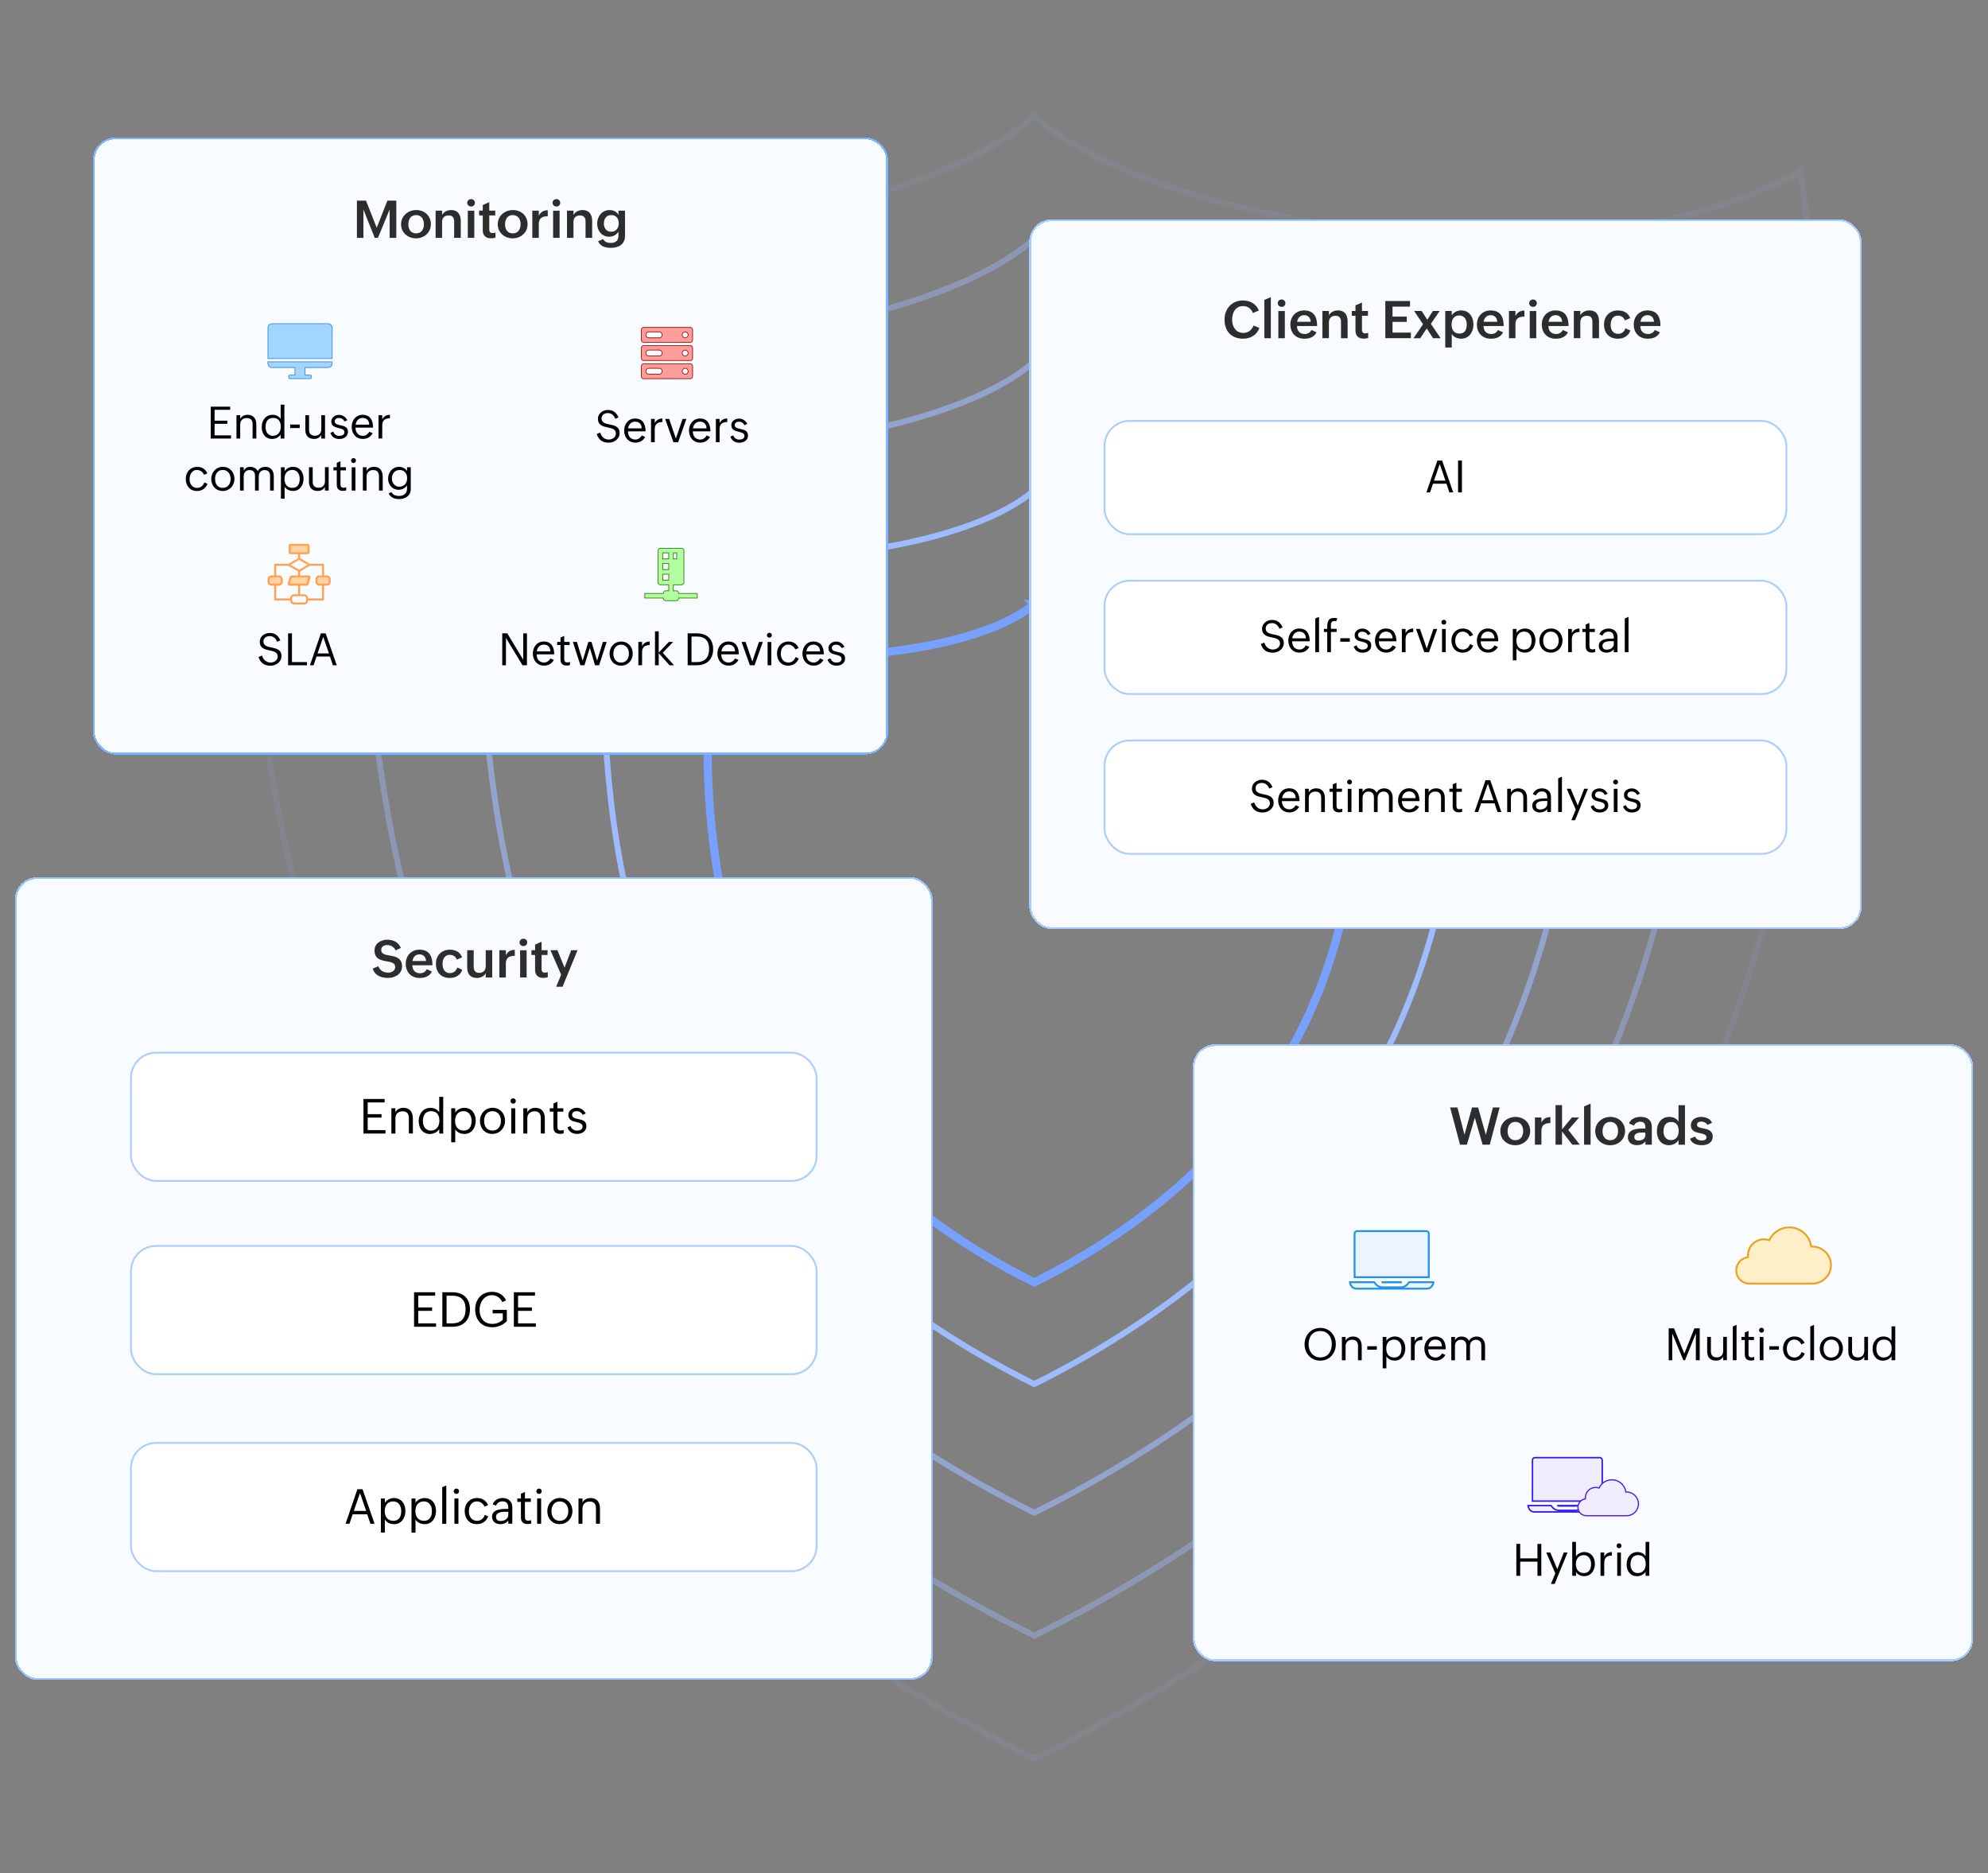 <svg xmlns="http://www.w3.org/2000/svg" xmlns:xlink="http://www.w3.org/1999/xlink" id="Livello_1" viewBox="0 0 535 504"><rect x="0" y="0" width="535" height="504" fill="#808080" stroke="none"/><defs><style>      .st0 {        stroke: #7fb4ff;      }      .st0, .st1, .st2, .st3, .st4, .st5, .st6, .st7, .st8, .st9 {        fill: none;      }      .st0, .st7, .st9 {        stroke-width: .5px;      }      .st10 {        stroke: #4a1ded;        stroke-width: .32px;      }      .st10, .st11 {        fill: #efedff;      }      .st11 {        stroke: #321ded;        stroke-width: .4px;      }      .st1 {        stroke-opacity: .6;      }      .st1, .st4, .st6, .st8 {        stroke: #9ebbff;        stroke-width: 1.58px;      }      .st12 {        fill: #2d2d2d;      }      .st13 {        fill: #fff;      }      .st14 {        fill: #ff9d9d;        stroke: #a11205;      }      .st14, .st15, .st16 {        stroke-width: .2px;      }      .st15 {        fill: #a0d6ff;        stroke: #398ae8;      }      .st17 {        fill: #f8fbff;      }      .st18 {        clip-path: url(#clippath-1);      }      .st19 {        fill: #ffa151;      }      .st19, .st20 {        fill-rule: evenodd;      }      .st3 {        stroke: #adcefd;      }      .st3, .st21, .st22 {        stroke-width: .5px;      }      .st4 {        stroke-opacity: .4;      }      .st5 {        stroke: #77a0ff;        stroke-width: 2.2px;      }      .st7 {        stroke: #99c5fe;      }      .st20 {        fill: #ffd4a0;      }      .st8 {        stroke-opacity: .1;      }      .st21 {        fill: #edf3ff;        stroke: #1d93ed;      }      .st16 {        fill: #b1ffa0;        stroke: #367d0a;      }      .st23 {        clip-path: url(#clippath);      }      .st9 {        stroke: #a8ccff;      }      .st22 {        fill: #ffefc9;        stroke: #eda11d;      }    </style><clipPath id="clippath"><rect class="st2" x="172" y="146" width="17.17" height="17.17"></rect></clipPath><clipPath id="clippath-1"><rect class="st2" x="72" y="146" width="17" height="17"></rect></clipPath></defs><path class="st6" d="M278.33,131.85c.39.36.97.88,1.79,1.5,1.66,1.26,4.27,2.98,8.14,4.85,7.74,3.74,20.51,8.08,40.68,10.59h0c20.21,2.51,35.96.23,46.67-2.69,5.36-1.46,9.45-3.08,12.21-4.34,1.38-.63,2.43-1.17,3.14-1.55.02-.01.05-.03.07-.04.09.53.2,1.25.33,2.14.31,2.12.72,5.21,1.13,9.12.82,7.82,1.63,18.89,1.6,31.9-.06,26.04-3.48,59.8-16.89,90.82-23.85,55.14-71.9,84.88-98.87,98.26-26.96-13.38-75.01-43.12-98.87-98.26-13.42-31.02-16.84-64.78-16.9-90.82-.03-13.01.78-24.09,1.6-31.9.41-3.91.82-7,1.13-9.12.13-.89.24-1.61.33-2.14.02.01.05.03.07.04.71.38,1.75.92,3.14,1.55,2.76,1.26,6.86,2.88,12.21,4.34,10.71,2.92,26.46,5.21,46.67,2.69,20.17-2.51,32.93-6.85,40.68-10.59,3.87-1.87,6.49-3.59,8.14-4.85.82-.62,1.41-1.14,1.79-1.5Z"></path><path class="st5" d="M278.33,162.53c.28.25.63.54,1.07.87,1.29.99,3.32,2.32,6.31,3.76,5.97,2.88,15.78,6.21,31.23,8.14,15.51,1.93,27.6.18,35.84-2.07,4.12-1.12,7.27-2.37,9.4-3.34.75-.34,1.37-.65,1.86-.9.04.28.09.59.14.93.23,1.61.55,3.97.86,6.94.62,5.96,1.24,14.4,1.22,24.32-.04,19.86-2.65,45.57-12.86,69.18-18.08,41.8-54.47,64.44-75.06,74.7-20.6-10.25-56.98-32.89-75.06-74.7-10.21-23.61-12.82-49.32-12.87-69.18-.02-9.92.6-18.36,1.22-24.32.31-2.98.63-5.33.86-6.94.05-.35.1-.66.14-.93.49.26,1.12.56,1.86.9,2.13.97,5.29,2.22,9.4,3.34,8.24,2.25,20.33,4,35.84,2.07,15.45-1.93,25.26-5.25,31.23-8.14,2.99-1.44,5.01-2.77,6.31-3.76.44-.33.79-.63,1.07-.87Z"></path><path class="st1" d="M278.47,97.34c.49.46,1.24,1.12,2.3,1.93,2.11,1.61,5.46,3.82,10.42,6.21,9.91,4.8,26.27,10.37,52.15,13.6h0c25.91,3.23,46.1.29,59.83-3.46,6.86-1.88,12.11-3.96,15.64-5.57,1.77-.81,3.11-1.5,4.01-1.99.13-.07.26-.14.37-.21.11.7.28,1.73.47,3.06.4,2.72.92,6.7,1.45,11.73,1.05,10.06,2.1,24.3,2.06,41.04-.07,33.5-4.47,76.94-21.71,116.86-30.68,71.03-92.52,109.31-127.13,126.49-34.61-17.18-96.44-55.47-127.13-126.49-17.24-39.92-21.64-83.36-21.71-116.86-.04-16.74,1.01-30.99,2.06-41.04.52-5.03,1.05-9.01,1.45-11.73.19-1.33.36-2.36.47-3.06.11.06.24.13.37.21.9.49,2.24,1.18,4.01,1.99,3.54,1.61,8.78,3.69,15.64,5.57,13.73,3.75,33.92,6.69,59.83,3.46h0c25.88-3.23,42.24-8.8,52.15-13.6,4.96-2.4,8.3-4.6,10.42-6.21,1.06-.81,1.81-1.47,2.3-1.93.05-.05.1-.09.14-.14.04.04.09.09.14.14Z"></path><path class="st4" d="M278.61,64.41c.59.56,1.49,1.35,2.77,2.33,2.55,1.95,6.59,4.61,12.58,7.51,11.98,5.8,31.77,12.56,63.08,16.47,31.35,3.91,55.76.36,72.36-4.19,8.3-2.27,14.64-4.79,18.91-6.74,2.14-.98,3.76-1.81,4.85-2.41.24-.13.46-.26.65-.36,0,.06.02.12.03.18.14.86.34,2.12.58,3.77.48,3.3,1.12,8.13,1.76,14.22,1.27,12.19,2.54,29.46,2.49,49.77-.09,40.61-5.41,93.3-26.29,141.71-37.18,86.2-112.15,132.63-154.05,153.45-41.9-20.82-116.85-67.25-154.04-153.45-20.89-48.41-26.2-101.1-26.29-141.71-.04-20.3,1.22-37.57,2.49-49.77.64-6.1,1.28-10.92,1.76-14.22.24-1.65.44-2.92.58-3.77.01-.06.02-.12.03-.18.19.11.41.23.65.36,1.09.59,2.71,1.43,4.84,2.41,4.27,1.95,10.61,4.47,18.91,6.74,16.34,4.47,40.25,7.99,70.9,4.36l1.46-.18c31.31-3.91,51.1-10.67,63.08-16.47,5.99-2.9,10.03-5.57,12.58-7.51,1.28-.97,2.18-1.77,2.77-2.33.1-.1.2-.19.28-.27.08.08.18.18.28.27Z"></path><path class="st8" d="M278.76,31.48c.69.65,1.75,1.58,3.24,2.73,2.99,2.28,7.72,5.41,14.75,8.81,14.05,6.81,37.27,14.75,74.01,19.34,36.78,4.59,65.42.42,84.89-4.92,9.73-2.67,17.17-5.62,22.18-7.92,2.51-1.15,4.4-2.13,5.68-2.82.36-.2.67-.37.94-.52.02.12.04.26.07.4.16,1.01.4,2.5.68,4.44.56,3.88,1.32,9.55,2.06,16.72,1.5,14.33,2.98,34.63,2.93,58.49-.1,47.73-6.35,109.66-30.88,166.57-43.68,101.37-131.78,155.95-180.96,180.4-49.18-24.45-137.26-79.03-180.96-180.4-24.53-56.91-30.77-118.84-30.88-166.57-.05-23.86,1.43-44.16,2.93-58.49.75-7.17,1.5-12.84,2.06-16.72.28-1.94.52-3.43.68-4.44.02-.14.05-.28.07-.4.26.15.57.33.94.52,1.28.7,3.17,1.68,5.68,2.82,5.01,2.29,12.45,5.25,22.18,7.92,19.47,5.33,48.11,9.51,84.89,4.92h0c36.74-4.59,59.95-12.53,74.01-19.34,7.02-3.41,11.76-6.53,14.75-8.81,1.49-1.14,2.55-2.07,3.24-2.73.16-.15.3-.29.42-.41.12.12.26.26.42.41Z"></path><g><rect class="st17" x="25" y="37" width="214" height="166" rx="6" ry="6" shape-rendering="crispEdges"></rect><rect class="st0" x="25.25" y="37.25" width="213.5" height="165.5" rx="5.75" ry="5.75" shape-rendering="crispEdges"></rect><path class="st12" d="M96.05,64v-10.01h2.45l2.88,7.29,2.87-7.29h2.4v10.01h-1.79v-7.63l-3.15,7.63h-.86l-3.05-7.63v7.63h-1.75ZM107.93,60.36c0-2.3,1.89-3.84,4.1-3.84s3.93,1.56,3.93,3.8-1.8,3.81-4.01,3.81-4.02-1.55-4.02-3.78ZM112,62.79c1.46,0,2.08-1.18,2.08-2.45,0-1.35-.68-2.47-2.12-2.47s-2.07,1.18-2.07,2.52.69,2.41,2.11,2.41ZM117.23,64v-7.32h1.75v1.16c.47-.9,1.46-1.32,2.47-1.32,1.76,0,2.55,1.24,2.55,2.9v4.58h-1.78v-4.41c0-1.03-.46-1.63-1.5-1.63-1.1,0-1.75.68-1.75,1.74v4.3h-1.75ZM125.74,54.57c0-.58.47-.99,1.04-.99s1.02.42,1.02,1-.44.99-1.01.99-1.05-.42-1.05-1ZM125.89,64v-7.31h1.75v7.31h-1.75ZM133.34,62.57v1.37c-.38.11-.76.18-1.2.18-1.39,0-2.22-.72-2.22-2.18v-3.98h-.98v-1.29h.98v-1.51l1.75-.76v2.27h1.61v1.29h-1.61v3.82c0,.57.25.93.89.93.25,0,.52-.05.79-.14ZM133.95,60.36c0-2.3,1.89-3.84,4.1-3.84s3.93,1.56,3.93,3.8-1.8,3.81-4.01,3.81-4.02-1.55-4.02-3.78ZM138.02,62.79c1.46,0,2.08-1.18,2.08-2.45,0-1.35-.68-2.47-2.12-2.47s-2.07,1.18-2.07,2.52.69,2.41,2.11,2.41ZM143.25,64v-7.32h1.75v1.37c.49-1.01,1.29-1.48,2.41-1.48v1.62c-1.42,0-2.41.46-2.41,2.03v3.78h-1.75ZM148.7,54.57c0-.58.47-.99,1.04-.99s1.02.42,1.02,1-.44.99-1.01.99-1.05-.42-1.05-1ZM148.85,64v-7.31h1.75v7.31h-1.75ZM152.59,64v-7.32h1.75v1.16c.47-.9,1.46-1.32,2.47-1.32,1.76,0,2.55,1.24,2.55,2.9v4.58h-1.78v-4.41c0-1.03-.46-1.63-1.5-1.63-1.1,0-1.75.68-1.75,1.74v4.3h-1.75ZM160.95,64.92l1.38-.6c.36.81,1.21,1.05,2.02,1.05,1.3,0,2.09-.62,2.09-1.95v-1.09c-.5.85-1.48,1.37-2.46,1.37-2.07,0-3.27-1.63-3.27-3.53s1.29-3.65,3.32-3.65c.99,0,1.9.4,2.41,1.28v-1.12h1.76v6.78c0,2.3-1.72,3.23-3.84,3.23-1.36,0-2.82-.38-3.4-1.76ZM164.45,62.36c1.37,0,2.06-1.01,2.06-2.28s-.68-2.21-2-2.21c-1.4,0-2,1.07-2,2.34,0,1.14.72,2.15,1.93,2.15Z"></path><path d="M56.71,118v-8.58h5.24v.85h-4.2v2.92h3.43v.85h-3.43v3.11h4.42v.85h-5.46ZM63.64,118v-6.28h1v1c.39-.77,1.18-1.11,2.04-1.11,1.56,0,2.3,1.11,2.3,2.6v3.79h-1v-3.86c0-1.06-.51-1.66-1.54-1.66-1.09,0-1.8.66-1.8,1.72v3.8h-1ZM75.53,118v-1.08c-.46.73-1.42,1.19-2.27,1.19-1.9,0-2.83-1.45-2.83-3.22s1.07-3.28,2.91-3.28c.88,0,1.72.36,2.19,1.12v-3.85h1v9.12h-1ZM73.4,117.27c1.48,0,2.16-1.1,2.16-2.47s-.64-2.36-2.06-2.36c-1.52,0-2.04,1.16-2.04,2.49,0,1.19.62,2.34,1.95,2.34ZM78.09,115.17v-.94h2.57v.94h-2.57ZM86.46,118v-1c-.38.77-1.11,1.1-1.93,1.1-1.52,0-2.36-.9-2.36-2.41v-3.97h1v3.93c0,1.07.57,1.59,1.63,1.59s1.67-.69,1.67-1.72v-3.8h1v6.28h-1ZM88.92,116.47l.77-.33c.23.72.84,1.14,1.59,1.14.69,0,1.41-.23,1.41-.98s-.73-.93-1.53-1.12c-.96-.23-2-.48-2-1.78,0-1.11,1.05-1.77,2.09-1.77.96,0,1.76.55,2.22,1.43l-.77.34c-.28-.6-.86-.94-1.49-.94-.56,0-1.13.26-1.13.91,0,.73.72.88,1.52,1.05.97.21,2.04.43,2.04,1.75s-1.12,1.95-2.31,1.95-2.04-.56-2.41-1.63ZM99.37,116.17l.93.39c-.57,1.01-1.47,1.54-2.62,1.54-1.91,0-3.04-1.46-3.04-3.23s1.12-3.26,2.94-3.26c2.11,0,2.82,1.57,2.82,3.45h-4.73c-.01,1.25.69,2.21,2.01,2.21.73,0,1.37-.47,1.69-1.1ZM95.71,114.26h3.66c-.04-1.11-.66-1.81-1.79-1.81-1.05,0-1.75.8-1.87,1.81ZM101.87,118v-6.28h1v1.12c.45-.84,1.12-1.21,2.06-1.24v.94c-1.38.05-2.06.57-2.06,2v3.44h-1ZM54.98,129.8l.87.38c-.49,1.25-1.52,1.93-2.85,1.93-1.92,0-3.01-1.44-3.01-3.27s1.24-3.22,3.07-3.22c1.27,0,2.2.59,2.75,1.74l-.91.4c-.28-.77-1.05-1.31-1.92-1.31-1.32,0-1.96,1.24-1.96,2.48s.67,2.35,2.05,2.35c.93,0,1.64-.61,1.91-1.48ZM59.93,132.1c-1.88,0-3.08-1.43-3.08-3.23s1.29-3.26,3.14-3.26,3.1,1.44,3.1,3.24-1.3,3.26-3.16,3.26ZM59.95,131.27c1.44,0,2.11-1.15,2.11-2.41s-.71-2.41-2.12-2.41-2.06,1.13-2.06,2.42c0,1.35.69,2.41,2.07,2.41ZM64.59,132v-6.28h1v.96c.33-.73.97-1.07,1.75-1.07.81,0,1.71.39,2.02,1.18.4-.78,1.16-1.18,2.06-1.18,1.46,0,2.26,1.07,2.26,2.5v3.89h-1v-3.96c0-1.01-.49-1.56-1.51-1.56-.97,0-1.54.77-1.54,1.68v3.84h-1v-3.96c0-1.01-.49-1.56-1.51-1.56-.97,0-1.54.77-1.54,1.68v3.84h-1ZM75.6,134.19v-8.46h1v1.05c.44-.73,1.41-1.17,2.24-1.17,1.9,0,2.85,1.48,2.85,3.2s-.99,3.29-2.82,3.29c-.91,0-1.82-.38-2.28-1.14v3.22h-1ZM78.68,131.27c1.5,0,1.98-1.14,1.98-2.46,0-1.22-.64-2.37-1.99-2.37-1.47,0-2.11,1.12-2.11,2.43,0,1.37.7,2.4,2.12,2.4ZM87.44,132v-1c-.38.77-1.11,1.1-1.93,1.1-1.52,0-2.36-.9-2.36-2.41v-3.97h1v3.92c0,1.07.57,1.59,1.63,1.59s1.67-.69,1.67-1.72v-3.8h1v6.28h-1ZM93.17,131.11v.84c-.28.09-.56.13-.86.13-1.09,0-1.68-.53-1.68-1.65v-3.87h-.9v-.84h.9v-1.18l1-.43v1.61h1.46v.84h-1.46v3.77c0,.53.19.91.82.91.22,0,.47-.05.73-.14ZM94.47,123.92c0-.37.29-.66.66-.66s.66.29.66.66-.29.66-.66.66-.66-.29-.66-.66ZM94.65,132v-6.26h1v6.26h-1ZM97.65,132v-6.28h1v1c.39-.77,1.18-1.11,2.04-1.11,1.56,0,2.3,1.11,2.3,2.6v3.79h-1v-3.86c0-1.06-.51-1.66-1.54-1.66-1.09,0-1.8.66-1.8,1.72v3.8h-1ZM104.57,132.77l.79-.35c.36.77,1.25,1.03,2.03,1.03,1.23,0,2.15-.65,2.15-1.94v-.92c-.47.74-1.36,1.2-2.24,1.2-1.75,0-2.86-1.38-2.86-3.03s1.2-3.15,2.92-3.15c.87,0,1.71.38,2.18,1.12v-1.01h1v5.85c0,1.83-1.44,2.72-3.17,2.72-1.15,0-2.24-.39-2.79-1.52ZM107.46,130.96c1.35,0,2.11-1.02,2.11-2.3s-.74-2.2-2.02-2.2c-1.38,0-2.09,1.08-2.09,2.33,0,1.13.81,2.18,1.99,2.18Z"></path><path d="M160.57,116.79l.94-.4c.36,1.18,1.21,1.88,2.3,1.88s1.93-.7,1.93-1.62c0-1.17-1.03-1.39-2.13-1.62-1.27-.28-2.7-.57-2.7-2.38,0-1.33,1.21-2.34,2.7-2.34,1.36,0,2.24.67,2.84,1.99l-.86.39c-.39-.96-1.07-1.54-1.97-1.54-1.04,0-1.73.53-1.73,1.45,0,1.17,1.1,1.39,2.17,1.61,1.31.27,2.7.55,2.7,2.36,0,1.4-1.32,2.54-2.96,2.54s-2.7-.74-3.22-2.32ZM172.7,117.17l.93.39c-.57,1.01-1.47,1.54-2.62,1.54-1.91,0-3.04-1.46-3.04-3.23s1.12-3.26,2.94-3.26c2.11,0,2.82,1.57,2.82,3.45h-4.73c-.01,1.25.69,2.21,2.01,2.21.73,0,1.37-.47,1.69-1.1ZM169.04,115.26h3.66c-.04-1.11-.66-1.81-1.79-1.81-1.05,0-1.75.8-1.87,1.81ZM175.2,119v-6.28h1v1.12c.45-.84,1.12-1.21,2.06-1.24v.94c-1.38.05-2.06.57-2.06,2v3.44h-1ZM181.23,119l-2.23-6.28h1.08l1.81,5.27,1.79-5.27h1.03l-2.21,6.28h-1.27ZM190.15,117.17l.93.39c-.57,1.01-1.47,1.54-2.62,1.54-1.91,0-3.04-1.46-3.04-3.23s1.12-3.26,2.94-3.26c2.11,0,2.82,1.57,2.82,3.45h-4.73c-.01,1.25.69,2.21,2.01,2.21.73,0,1.37-.47,1.69-1.1ZM186.48,115.26h3.66c-.04-1.11-.66-1.81-1.79-1.81-1.06,0-1.75.8-1.87,1.81ZM192.65,119v-6.28h1v1.12c.45-.84,1.12-1.21,2.06-1.24v.94c-1.38.05-2.06.57-2.06,2v3.44h-1ZM196.57,117.47l.77-.33c.23.72.84,1.14,1.59,1.14.68,0,1.41-.23,1.41-.98s-.73-.93-1.53-1.12c-.96-.23-2-.48-2-1.78,0-1.11,1.05-1.77,2.09-1.77.96,0,1.76.55,2.22,1.43l-.77.34c-.28-.6-.86-.94-1.49-.94-.56,0-1.13.26-1.13.91,0,.73.72.88,1.52,1.05.97.21,2.04.43,2.04,1.75s-1.12,1.95-2.31,1.95-2.04-.56-2.41-1.63Z"></path><path d="M135.16,179v-8.58h1.36l4.29,7.09v-7.09h1v8.58h-1.2l-4.45-7.35v7.35h-1ZM148.12,177.17l.93.39c-.57,1.01-1.47,1.54-2.62,1.54-1.91,0-3.03-1.46-3.03-3.23s1.12-3.26,2.93-3.26c2.11,0,2.82,1.57,2.82,3.45h-4.73c-.01,1.25.69,2.21,2.01,2.21.73,0,1.36-.47,1.69-1.1ZM144.46,175.26h3.66c-.04-1.11-.66-1.81-1.79-1.81-1.06,0-1.75.8-1.87,1.81ZM153.38,178.11v.84c-.28.09-.56.13-.86.13-1.09,0-1.68-.53-1.68-1.65v-3.87h-.9v-.84h.9v-1.18l1-.43v1.61h1.46v.84h-1.46v3.77c0,.53.19.91.82.91.22,0,.47-.05.73-.13ZM156.2,179l-2.03-6.27h1.08l1.56,5.05,1.52-5.05h.86l1.5,5.05,1.55-5.05h1.02l-2.03,6.27h-1.11l-1.38-4.71-1.46,4.71h-1.1ZM167.12,179.11c-1.88,0-3.08-1.44-3.08-3.23s1.29-3.26,3.14-3.26,3.1,1.44,3.1,3.24-1.3,3.26-3.16,3.26ZM167.14,178.28c1.44,0,2.11-1.15,2.11-2.41s-.71-2.41-2.12-2.41-2.06,1.13-2.06,2.42c0,1.35.69,2.41,2.07,2.41ZM171.79,179v-6.27h1v1.12c.45-.84,1.12-1.21,2.06-1.24v.94c-1.38.05-2.06.57-2.06,2v3.44h-1ZM176.27,179v-9.12h1v5.73l2.72-2.89h1.17l-2.81,2.92,3.04,3.36h-1.21l-2.91-3.25v3.25h-1ZM185.06,179v-8.58h2.51c2.74,0,4.35,1.58,4.35,4.27s-1.7,4.31-4.37,4.31h-2.48ZM186.1,178.15h1.42c2.25,0,3.31-1.35,3.31-3.53s-1.08-3.35-3.32-3.35h-1.41v6.88ZM197.81,177.17l.92.39c-.57,1.01-1.47,1.54-2.62,1.54-1.91,0-3.04-1.46-3.04-3.23s1.12-3.26,2.94-3.26c2.11,0,2.82,1.57,2.82,3.45h-4.73c-.01,1.25.69,2.21,2.01,2.21.73,0,1.37-.47,1.69-1.1ZM194.15,175.26h3.66c-.04-1.11-.66-1.81-1.79-1.81-1.06,0-1.75.8-1.87,1.81ZM201.8,179l-2.23-6.27h1.08l1.81,5.27,1.79-5.27h1.03l-2.21,6.27h-1.27ZM206.39,170.92c0-.37.29-.66.66-.66s.66.29.66.66-.29.66-.66.66-.66-.29-.66-.66ZM206.57,179v-6.26h1v6.26h-1ZM214.09,176.8l.87.38c-.49,1.25-1.52,1.93-2.85,1.93-1.92,0-3.01-1.44-3.01-3.28s1.24-3.22,3.07-3.22c1.27,0,2.2.59,2.75,1.74l-.91.4c-.28-.77-1.05-1.31-1.92-1.31-1.32,0-1.96,1.24-1.96,2.48s.67,2.35,2.05,2.35c.92,0,1.64-.62,1.91-1.48ZM220.69,177.17l.92.39c-.57,1.01-1.47,1.54-2.62,1.54-1.91,0-3.04-1.46-3.04-3.23s1.12-3.26,2.94-3.26c2.11,0,2.82,1.57,2.82,3.45h-4.73c-.01,1.25.69,2.21,2.01,2.21.73,0,1.37-.47,1.69-1.1ZM217.02,175.26h3.66c-.04-1.11-.66-1.81-1.79-1.81-1.06,0-1.75.8-1.87,1.81ZM222.71,177.47l.77-.33c.23.72.84,1.14,1.59,1.14.69,0,1.41-.24,1.41-.99s-.73-.93-1.53-1.12c-.96-.23-2-.48-2-1.78,0-1.11,1.05-1.77,2.09-1.77.96,0,1.76.55,2.22,1.43l-.77.34c-.28-.6-.85-.94-1.49-.94-.56,0-1.13.26-1.13.91,0,.73.72.88,1.52,1.05.97.21,2.04.43,2.04,1.75s-1.12,1.95-2.31,1.95-2.04-.56-2.41-1.63Z"></path><path d="M69.57,176.79l.94-.4c.36,1.18,1.21,1.88,2.3,1.88s1.93-.7,1.93-1.62c0-1.17-1.03-1.39-2.13-1.62-1.27-.28-2.7-.57-2.7-2.38,0-1.33,1.21-2.34,2.7-2.34,1.36,0,2.24.67,2.84,1.99l-.86.39c-.39-.95-1.07-1.53-1.97-1.53-1.04,0-1.73.53-1.73,1.45,0,1.17,1.1,1.39,2.17,1.61,1.31.27,2.7.55,2.7,2.36,0,1.4-1.32,2.54-2.96,2.54s-2.7-.74-3.22-2.32ZM77.53,179v-8.58h1.04v7.73h4.05v.85h-5.09ZM83.41,179l2.95-8.58h1.28l2.99,8.58h-1.04l-.79-2.35h-3.62l-.79,2.35h-.98ZM85.46,175.82h3.07l-1.54-4.45-1.54,4.45Z"></path><path class="st14" d="M173.2,88.1h12.59c.33,0,.6.27.6.6v2.8c0,.33-.27.6-.6.6h-12.59c-.33,0-.6-.27-.6-.6v-2.8c0-.33.27-.6.6-.6ZM174.6,89.3c-.44,0-.8.36-.8.8s.36.8.8.8h2.8c.44,0,.8-.36.8-.8s-.36-.8-.8-.8h-2.8ZM184.39,89.3c-.44,0-.8.36-.8.8s.36.8.8.8c.44,0,.8-.36.8-.8s-.36-.8-.8-.8Z"></path><path class="st14" d="M173.2,93h12.59c.33,0,.6.27.6.6v2.8c0,.33-.27.6-.6.6h-12.59c-.33,0-.6-.27-.6-.6v-2.8c0-.33.27-.6.6-.6ZM184.39,94.2c-.44,0-.8.35-.8.8s.36.8.8.8c.44,0,.8-.36.8-.8h0c0-.44-.36-.8-.8-.8ZM174.6,94.19c-.44,0-.8.36-.8.8s.36.8.8.8h2.8c.44,0,.8-.36.8-.8s-.36-.8-.8-.8h-2.8Z"></path><path class="st14" d="M173.2,97.89h12.59c.33,0,.6.27.6.6v2.8c0,.33-.27.6-.6.6h-12.59c-.33,0-.6-.27-.6-.6v-2.8c0-.33.27-.6.6-.6ZM174.6,99.09c-.44,0-.8.36-.8.8s.36.8.8.8h2.8c.44,0,.8-.36.8-.8s-.36-.8-.8-.8h-2.8ZM184.39,99.09c-.44,0-.8.36-.8.8s.36.8.8.8.8-.36.8-.8h0c0-.44-.36-.8-.8-.8Z"></path><path class="st15" d="M73.21,87.1h15.07c.61,0,1.11.49,1.11,1.1v8.27h-17.28v-8.27c0-.61.5-1.1,1.1-1.1Z"></path><path class="st15" d="M89.38,97.36v.43c0,.61-.5,1.1-1.11,1.1h-6.18v2.03h1.49c.1,0,.18.08.18.18v.6c0,.1-.08.18-.18.18h-5.68c-.1,0-.18-.08-.18-.18v-.6c0-.1.08-.18.18-.18h1.49v-2.03h-6.18c-.61,0-1.11-.49-1.11-1.1v-.43h17.28Z"></path><g class="st23"><path class="st16" d="M177.72,147.53h5.72c.16,0,.32.06.43.18.11.12.18.27.18.44v8.59c0,.16-.07.32-.18.43-.12.12-.27.18-.43.18h-2.25v1.63h.82c.16,0,.32.06.43.18.12.11.18.27.18.43v.1h5.01v1.23h-5.01v.1c0,.16-.07.32-.18.43-.12.12-.27.18-.43.18h-2.86c-.16,0-.32-.07-.44-.18-.12-.12-.18-.27-.18-.43v-.1h-5.01v-1.23h5.01v-.1c0-.16.07-.32.18-.43.12-.12.27-.18.44-.18h.82v-1.63h-2.25c-.16,0-.32-.06-.44-.18-.12-.12-.18-.27-.18-.43v-8.59c0-.16.07-.32.18-.44.11-.12.27-.18.44-.18ZM178.34,156.12h1.63v-1.63h-1.63v1.63ZM178.34,153.26h1.63v-1.63h-1.63v1.63ZM178.34,150.39h1.63v-1.63h-1.63v1.63ZM181.2,150.39h.92v-1.63h-.92v1.63Z"></path></g><g class="st18"><g><path class="st20" d="M82.67,157.08s-.05.08-.09.09h-.02s-4.71,0-4.71,0l.5-1.85h0s.05-.08.09-.1h.02s4.71,0,4.71,0l-.5,1.85h0ZM78.09,148.71v-1.96h4.82v1.96h-4.82ZM85.93,155.23h2.03c.35,0,.64.29.64.64v.68c0,.35-.29.64-.64.64h-2.03c-.35,0-.64-.29-.64-.64v-.68c0-.35.29-.64.64-.64ZM75.07,157.19h-2.03c-.35,0-.64-.29-.64-.64v-.68c0-.35.29-.64.64-.64h2.03c.35,0,.64.29.64.64v.68c0,.35-.29.64-.64.64Z"></path><path class="st19" d="M88.47,156.54c0,.28-.23.51-.51.51h-2.03c-.28,0-.51-.23-.51-.51v-.68c0-.28.23-.51.51-.51h2.03c.28,0,.51.23.51.51v.68ZM86.68,161.01v-3.42h-.75c-.57,0-1.04-.47-1.04-1.04v-.68c0-.57.47-1.04,1.04-1.04h.75v-2.6h-3.29l-2.62,1.51v1.09h2.36c.14,0,.26.06.34.16.08.11.11.25.07.39l-.48,1.8c-.06.24-.29.41-.53.41h-1.76v2.31h1.06c.61,0,1.11.5,1.11,1.11h0s3.74,0,3.74,0ZM82.41,161.54c0,.32-.26.58-.58.58h-2.65c-.32,0-.58-.26-.58-.58v-.54c0-.32.26-.58.58-.58h2.65c.32,0,.58.26.58.58v.54ZM78.06,161.01c0-.61.5-1.11,1.11-1.11h1.06v-2.31h-2.36c-.14,0-.26-.06-.34-.16-.08-.11-.11-.25-.07-.38l.48-1.8c.06-.24.29-.41.53-.41h1.76v-1.09l-2.62-1.51h-3.29v2.6h.75c.57,0,1.04.47,1.04,1.04v.68c0,.57-.47,1.04-1.04,1.04h-.75v3.42h3.74ZM72.53,156.54v-.68c0-.28.23-.51.51-.51h2.03c.28,0,.51.23.51.51v.68c0,.28-.23.51-.51.51h-2.03c-.28,0-.51-.23-.51-.51ZM78.01,157.05l.45-1.68s.01-.02.02-.02h4.51l-.45,1.68s-.01.02-.02.02h-4.51ZM80.5,150.65l2.29,1.32-2.29,1.32-2.29-1.32,2.29-1.32ZM78.23,146.88h4.55v1.7h-4.55v-1.7ZM87.96,154.83h-.75v-2.86c0-.15-.12-.26-.27-.26h-3.55l-2.62-1.51v-1.09h2.06c.26,0,.48-.21.48-.48v-1.8c0-.26-.22-.48-.48-.48h-4.65c-.26,0-.48.22-.48.48v1.8c0,.26.22.48.48.48h2.06v1.09l-2.62,1.51h-3.55c-.15,0-.27.12-.27.26v2.86h-.75c-.57,0-1.04.47-1.04,1.04v.68c0,.57.47,1.04,1.04,1.04h.75v3.69c0,.15.12.27.27.27h4c0,.62.5,1.11,1.11,1.11h2.65c.61,0,1.11-.5,1.11-1.11h0s4,0,4,0c.15,0,.27-.12.27-.27v-3.69h.75c.57,0,1.04-.47,1.04-1.04v-.68c0-.57-.47-1.04-1.04-1.04Z"></path></g></g></g><g><rect class="st17" x="321" y="281" width="210" height="166" rx="6" ry="6" shape-rendering="crispEdges"></rect><rect class="st9" x="321.25" y="281.25" width="209.5" height="165.5" rx="5.75" ry="5.75" shape-rendering="crispEdges"></rect><path class="st12" d="M392.92,308l-2.67-10.01h1.97l1.89,7.32,2.04-7.32h1.63l2.08,7.36,1.9-7.36h1.81l-2.65,10.01h-1.93l-2.09-7.25-2.14,7.25h-1.85ZM403.76,304.36c0-2.3,1.89-3.83,4.1-3.83s3.93,1.56,3.93,3.8-1.8,3.82-4.01,3.82-4.02-1.55-4.02-3.78ZM407.83,306.79c1.46,0,2.08-1.18,2.08-2.45,0-1.35-.68-2.47-2.12-2.47s-2.07,1.18-2.07,2.52.69,2.41,2.11,2.41ZM413.07,308v-7.32h1.75v1.37c.49-1.01,1.29-1.48,2.41-1.48v1.62c-1.42,0-2.41.46-2.41,2.03v3.78h-1.75ZM418.62,308v-10.64h1.75v6.51l2.65-3.19h1.92l-2.9,3.36,3.12,3.96h-2.02l-2.78-3.57v3.57h-1.75ZM426.3,308v-10.29l1.75-.76v11.05h-1.75ZM429.3,304.36c0-2.3,1.89-3.83,4.1-3.83s3.93,1.56,3.93,3.8-1.8,3.82-4.01,3.82-4.02-1.55-4.02-3.78ZM433.37,306.79c1.46,0,2.08-1.18,2.08-2.45,0-1.35-.68-2.47-2.12-2.47s-2.07,1.18-2.07,2.52.69,2.41,2.11,2.41ZM442.81,308v-.9c-.55.74-1.37,1.03-2.27,1.03-1.37,0-2.45-.7-2.45-2.13,0-2.03,2.15-2.35,3.85-2.35h.86v-.12c0-1.05-.25-1.71-1.43-1.71-.71,0-1.37.37-1.63,1.05l-1.36-.59c.49-1.29,1.86-1.76,3.16-1.76,1.73,0,2.99.83,2.99,2.69v4.79h-1.72ZM442.79,304.73h-.88c-.81,0-2.09.1-2.09,1.2,0,.71.51.96,1.17.96.89,0,1.8-.46,1.8-1.46v-.71ZM451.72,308v-1.23c-.49.85-1.58,1.37-2.54,1.37-2.24,0-3.29-1.74-3.29-3.8s1.19-3.82,3.34-3.82c1.01,0,1.97.4,2.48,1.29v-4.44h1.74v10.64h-1.74ZM449.71,306.77c1.44,0,2.05-1.15,2.05-2.49s-.59-2.39-2.04-2.39c-1.53,0-2.05,1.19-2.05,2.53,0,1.23.6,2.35,2.03,2.35ZM454.81,306.39l1.35-.57c.27.72,1.02,1.06,1.81,1.06.57,0,1.27-.18,1.27-.87,0-.73-.79-.9-1.7-1.09-1.18-.25-2.5-.53-2.5-2.17,0-1.5,1.4-2.22,2.73-2.22,1.16,0,2.49.44,2.97,1.59l-1.3.56c-.29-.65-1.01-.89-1.61-.89s-1.14.23-1.14.83c0,.67.72.81,1.6.98,1.2.23,2.62.51,2.62,2.21s-1.44,2.33-2.97,2.33c-1.29,0-2.68-.44-3.14-1.75Z"></path><path d="M355.3,366.11c-2.51,0-4.22-1.96-4.22-4.41s1.74-4.4,4.24-4.4,4.17,1.97,4.17,4.4-1.68,4.41-4.19,4.41ZM355.33,365.24c2.11,0,3.08-1.69,3.08-3.61s-1.11-3.49-3.1-3.49c-2.16,0-3.15,1.62-3.15,3.61,0,1.86,1.21,3.49,3.17,3.49ZM361.12,366v-6.27h1v1c.39-.77,1.18-1.11,2.04-1.11,1.57,0,2.3,1.11,2.3,2.6v3.79h-1v-3.86c0-1.06-.51-1.66-1.54-1.66-1.09,0-1.8.66-1.8,1.72v3.8h-1ZM367.96,363.17v-.94h2.57v.94h-2.57ZM372.1,368.19v-8.46h1v1.05c.44-.73,1.41-1.17,2.24-1.17,1.9,0,2.85,1.48,2.85,3.2s-.99,3.29-2.82,3.29c-.91,0-1.82-.38-2.28-1.14v3.22h-1ZM375.18,365.27c1.5,0,1.98-1.14,1.98-2.46,0-1.22-.64-2.37-1.99-2.37-1.47,0-2.11,1.12-2.11,2.43,0,1.37.7,2.4,2.12,2.4ZM379.71,366v-6.27h1v1.12c.45-.84,1.12-1.21,2.06-1.24v.94c-1.38.05-2.06.57-2.06,2v3.45h-1ZM388.06,364.17l.92.39c-.57,1.01-1.47,1.54-2.62,1.54-1.91,0-3.04-1.46-3.04-3.23s1.12-3.26,2.94-3.26c2.11,0,2.82,1.57,2.82,3.45h-4.73c-.01,1.25.69,2.21,2.01,2.21.73,0,1.37-.47,1.69-1.1ZM384.39,362.26h3.66c-.04-1.11-.66-1.81-1.79-1.81-1.05,0-1.75.8-1.87,1.81ZM390.56,366v-6.27h1v.96c.33-.73.97-1.07,1.75-1.07.81,0,1.71.39,2.02,1.18.4-.78,1.16-1.18,2.06-1.18,1.46,0,2.26,1.07,2.26,2.5v3.89h-1v-3.96c0-1.01-.49-1.56-1.51-1.56-.97,0-1.54.77-1.54,1.68v3.84h-1v-3.96c0-1.01-.49-1.56-1.51-1.56-.97,0-1.54.77-1.54,1.68v3.84h-1Z"></path><path d="M449.07,366v-8.58h1.45l2.75,6.8,2.71-6.8h1.44v8.58h-1.04v-7.23l-2.91,7.23h-.45l-3-7.23v7.23h-.96ZM463.72,366v-1c-.38.77-1.11,1.1-1.93,1.1-1.52,0-2.36-.9-2.36-2.41v-3.97h1v3.92c0,1.07.57,1.59,1.63,1.59s1.67-.69,1.67-1.72v-3.8h1v6.27h-1ZM466.32,366v-9.08l1.01-.45v9.52h-1.01ZM472.09,365.11v.84c-.28.09-.56.13-.86.13-1.09,0-1.68-.53-1.68-1.65v-3.87h-.9v-.84h.9v-1.18l1-.43v1.61h1.47v.84h-1.47v3.77c0,.53.19.91.82.91.22,0,.48-.05.73-.13ZM473.39,357.92c0-.37.29-.66.66-.66s.66.29.66.66-.29.66-.66.66-.66-.29-.66-.66ZM473.57,366v-6.26h1v6.26h-1ZM476.16,363.17v-.94h2.57v.94h-2.57ZM484.82,363.8l.87.38c-.49,1.25-1.52,1.93-2.85,1.93-1.92,0-3.01-1.44-3.01-3.28s1.24-3.22,3.07-3.22c1.27,0,2.2.59,2.75,1.74l-.91.4c-.27-.77-1.05-1.31-1.92-1.31-1.32,0-1.96,1.24-1.96,2.48s.67,2.35,2.05,2.35c.93,0,1.64-.62,1.91-1.48ZM487.18,366v-9.08l1.01-.45v9.52h-1.01ZM492.8,366.11c-1.88,0-3.08-1.43-3.08-3.23s1.29-3.26,3.14-3.26,3.1,1.44,3.1,3.23-1.3,3.26-3.16,3.26ZM492.82,365.27c1.44,0,2.11-1.15,2.11-2.41s-.71-2.41-2.12-2.41-2.06,1.13-2.06,2.42c0,1.35.69,2.41,2.07,2.41ZM501.7,366v-1c-.38.77-1.11,1.1-1.93,1.1-1.52,0-2.36-.9-2.36-2.41v-3.97h1v3.92c0,1.07.57,1.59,1.63,1.59s1.67-.69,1.67-1.72v-3.8h1v6.27h-1ZM509.04,366v-1.08c-.46.73-1.42,1.19-2.27,1.19-1.9,0-2.83-1.45-2.83-3.22s1.07-3.28,2.91-3.28c.88,0,1.72.36,2.19,1.12v-3.85h1v9.12h-1ZM506.91,365.27c1.48,0,2.16-1.1,2.16-2.47s-.64-2.36-2.06-2.36c-1.52,0-2.05,1.16-2.05,2.49,0,1.2.61,2.34,1.95,2.34Z"></path><path d="M408.07,424v-8.58h1.04v3.89h4.64v-3.89h1.04v8.58h-1.04v-3.81h-4.64v3.81h-1.04ZM417.37,426.19l1.19-2.84-2.43-5.62h1.07l1.89,4.5,1.74-4.5h1.02l-3.47,8.46h-1.01ZM423.11,424v-9.12h1v3.9c.45-.71,1.39-1.17,2.22-1.17,1.89,0,2.88,1.48,2.88,3.2s-1.04,3.29-2.86,3.29c-.9,0-1.76-.37-2.23-1.14v1.04h-1ZM426.22,423.27c1.51,0,1.96-1.16,1.96-2.46,0-1.21-.61-2.37-1.96-2.37-1.47,0-2.14,1.12-2.14,2.44s.74,2.39,2.14,2.39ZM430.72,424v-6.27h1v1.12c.45-.84,1.12-1.21,2.06-1.24v.94c-1.38.05-2.06.57-2.06,2v3.45h-1ZM435.04,415.92c0-.37.29-.66.66-.66s.66.29.66.66-.29.66-.66.66-.66-.29-.66-.66ZM435.22,424v-6.26h1v6.26h-1ZM442.85,424v-1.08c-.46.73-1.42,1.19-2.27,1.19-1.9,0-2.83-1.45-2.83-3.22s1.07-3.28,2.91-3.28c.89,0,1.72.36,2.19,1.12v-3.85h1v9.12h-1ZM440.73,423.27c1.48,0,2.16-1.1,2.16-2.47s-.64-2.36-2.06-2.36c-1.52,0-2.04,1.16-2.04,2.49,0,1.2.61,2.34,1.95,2.34Z"></path><path class="st22" d="M481.55,330.25c2.9,0,5.38,2.14,5.84,4.96l.03.21h.33c2.75,0,4.99,2.24,4.99,4.98s-2.24,4.99-4.99,4.99h-16.94c-1.96,0-3.56-1.6-3.56-3.57,0-1.73,1.28-3.21,2.95-3.5l.22-.04v-.22c-.02-.1-.02-.2-.02-.28,0-2.38,1.94-4.32,4.32-4.32.42,0,.84.06,1.24.18l.2.06.09-.19c1-2,3.03-3.27,5.3-3.27Z"></path><path class="st21" d="M385.76,345c-.08.47-.25.87-.49,1.16-.29.36-.73.58-1.33.58h-18.84c-.6,0-1.02-.22-1.32-.57-.25-.3-.42-.71-.5-1.17h6.55c.27.38.54.72.9.97.4.27.87.42,1.48.42h4.61c.62,0,1.09-.15,1.48-.42.35-.25.63-.59.9-.97h6.55ZM377.25,345c-.12.03-.25.05-.42.05h-4.61c-.17,0-.31-.02-.42-.05h5.45ZM365.23,331.25h18.58c.38,0,.69.31.69.69v11.72s-19.96,0-19.96,0v-11.72c0-.2.07-.34.2-.48.13-.13.3-.2.49-.2Z"></path><path class="st11" d="M432.37,405.1c-.07.45-.23.84-.46,1.13l-.02.02c-.28.34-.7.56-1.27.56h-17.66c-.57,0-.98-.21-1.26-.55-.25-.3-.41-.7-.48-1.16h6.2c.25.36.51.68.84.91.36.25.8.39,1.37.39h4.32c.57,0,1.01-.14,1.37-.39.33-.23.59-.55.84-.92h6.2ZM424.55,405.1s0,0-.01,0c-.14.07-.32.11-.57.11h-4.32c-.25,0-.43-.04-.57-.11,0,0,0,0-.01,0h5.49ZM413.09,392.2h17.42c.37,0,.68.3.68.68v11.02s-18.78,0-18.78,0v-11.02c0-.2.07-.34.2-.48.12-.12.29-.2.48-.2Z"></path><path class="st10" d="M433.79,398.16c1.85,0,3.44,1.37,3.73,3.17l.02.13h.21c1.76,0,3.19,1.43,3.19,3.19s-1.43,3.19-3.19,3.19h-10.83c-1.25,0-2.28-1.02-2.28-2.28,0-1.11.82-2.05,1.88-2.24l.14-.02v-.14c-.01-.06-.01-.13-.01-.18,0-1.52,1.24-2.76,2.76-2.76.27,0,.54.04.8.12l.13.04.06-.12c.64-1.28,1.93-2.09,3.39-2.09Z"></path></g><g><rect class="st17" x="277" y="59" width="224" height="191" rx="6" ry="6" shape-rendering="crispEdges"></rect><rect class="st9" x="277.25" y="59.25" width="223.5" height="190.5" rx="5.75" ry="5.75" shape-rendering="crispEdges"></rect><path class="st12" d="M337.35,87.58l1.55.66c-.62,1.9-2.41,2.89-4.35,2.89-3.23,0-5.01-2.04-5.01-5.19,0-2.87,2-5.1,4.95-5.1,1.89,0,3.55.91,4.3,2.7l-1.6.68c-.42-1.1-1.42-1.87-2.62-1.87-2.12,0-2.99,1.81-2.99,3.66s.96,3.57,3.04,3.57c1.32,0,2.28-.8,2.73-2ZM340.25,91v-10.29l1.75-.76v11.05h-1.75ZM343.86,81.57c0-.58.47-.99,1.04-.99s1.02.42,1.02,1-.44.99-1.01.99-1.05-.42-1.05-1ZM344.02,91v-7.31h1.75v7.31h-1.75ZM352.93,88.8l1.37.61c-.61,1.29-1.92,1.73-3.27,1.73-2.31,0-3.77-1.55-3.77-3.82,0-2.15,1.48-3.79,3.68-3.79,2.36,0,3.52,1.38,3.52,4.2h-5.42c0,1.24.72,2.14,2.05,2.14.79,0,1.45-.32,1.83-1.07ZM349.08,86.58h3.65c-.05-1.11-.72-1.78-1.76-1.78-1.1,0-1.74.77-1.89,1.78ZM355.88,91v-7.32h1.75v1.16c.47-.9,1.46-1.32,2.48-1.32,1.76,0,2.55,1.24,2.55,2.9v4.58h-1.78v-4.41c0-1.03-.46-1.63-1.5-1.63-1.1,0-1.75.68-1.75,1.74v4.3h-1.75ZM368.2,89.57v1.37c-.38.11-.77.18-1.2.18-1.39,0-2.22-.72-2.22-2.18v-3.98h-.99v-1.29h.99v-1.51l1.75-.76v2.27h1.61v1.29h-1.61v3.82c0,.57.25.93.89.93.25,0,.52-.05.79-.14ZM372.81,91v-10.01h6.65v1.51h-4.71v2.69h3.83v1.43h-3.83v2.87h4.94v1.51h-6.88ZM380.4,91l2.56-3.75-2.39-3.57h2.02l1.52,2.35,1.5-2.35h1.83l-2.37,3.45,2.63,3.88h-2.04l-1.7-2.63-1.75,2.63h-1.83ZM388.94,93.51v-9.83h1.75v1.18c.51-.85,1.53-1.34,2.51-1.34,2.23,0,3.32,1.8,3.32,3.79s-1.15,3.82-3.27,3.82c-1.02,0-2.06-.41-2.56-1.29v3.66h-1.75ZM392.72,89.77c1.55,0,2-1.15,2-2.5,0-1.24-.61-2.39-2.05-2.39s-2.03,1.16-2.03,2.47.63,2.41,2.08,2.41ZM403.13,88.8l1.37.61c-.61,1.29-1.92,1.73-3.27,1.73-2.31,0-3.77-1.55-3.77-3.82,0-2.15,1.48-3.79,3.68-3.79,2.36,0,3.52,1.38,3.52,4.2h-5.42c0,1.24.72,2.14,2.05,2.14.79,0,1.45-.32,1.83-1.07ZM399.27,86.58h3.65c-.05-1.11-.72-1.78-1.76-1.78-1.1,0-1.74.77-1.89,1.78ZM406.08,91v-7.32h1.75v1.37c.49-1.01,1.29-1.48,2.41-1.48v1.62c-1.42,0-2.41.46-2.41,2.03v3.78h-1.75ZM411.52,81.57c0-.58.47-.99,1.04-.99s1.02.42,1.02,1-.44.99-1.01.99-1.05-.42-1.05-1ZM411.68,91v-7.31h1.75v7.31h-1.75ZM420.59,88.8l1.37.61c-.61,1.29-1.92,1.73-3.27,1.73-2.31,0-3.77-1.55-3.77-3.82,0-2.15,1.48-3.79,3.68-3.79,2.36,0,3.52,1.38,3.52,4.2h-5.42c0,1.24.72,2.14,2.05,2.14.79,0,1.45-.32,1.83-1.07ZM416.74,86.58h3.65c-.05-1.11-.72-1.78-1.76-1.78-1.1,0-1.74.77-1.89,1.78ZM423.54,91v-7.32h1.75v1.16c.47-.9,1.46-1.32,2.48-1.32,1.76,0,2.55,1.24,2.55,2.9v4.58h-1.78v-4.41c0-1.03-.46-1.63-1.5-1.63-1.1,0-1.75.68-1.75,1.74v4.3h-1.75ZM437.42,88.34l1.33.59c-.49,1.53-1.85,2.21-3.38,2.21-2.32,0-3.71-1.56-3.71-3.82s1.55-3.79,3.75-3.79c1.48,0,2.76.62,3.3,2.06l-1.42.62c-.29-.82-1-1.29-1.89-1.29-1.43,0-1.95,1.24-1.95,2.5s.57,2.41,1.98,2.41c1.01,0,1.68-.55,1.98-1.47ZM445.33,88.8l1.37.61c-.61,1.29-1.92,1.73-3.27,1.73-2.31,0-3.77-1.55-3.77-3.82,0-2.15,1.48-3.79,3.68-3.79,2.37,0,3.52,1.38,3.52,4.2h-5.42c0,1.24.72,2.14,2.05,2.14.79,0,1.45-.32,1.83-1.07ZM441.47,86.58h3.65c-.06-1.11-.73-1.78-1.76-1.78-1.1,0-1.74.77-1.89,1.78Z"></path><rect class="st13" x="297.25" y="113.25" width="183.5" height="30.5" rx="6.75" ry="6.75"></rect><rect class="st3" x="297.25" y="113.25" width="183.5" height="30.5" rx="6.75" ry="6.75"></rect><path d="M383.87,132.5l2.95-8.58h1.28l2.99,8.58h-1.04l-.79-2.35h-3.62l-.79,2.35h-.98ZM385.92,129.32h3.07l-1.54-4.45-1.54,4.45ZM392.39,132.5v-8.58h1.04v8.58h-1.04Z"></path><rect class="st13" x="297.25" y="156.25" width="183.5" height="30.5" rx="6.75" ry="6.75"></rect><rect class="st3" x="297.25" y="156.25" width="183.5" height="30.5" rx="6.75" ry="6.75"></rect><path d="M339.3,173.29l.94-.4c.36,1.18,1.21,1.88,2.3,1.88s1.93-.7,1.93-1.62c0-1.17-1.03-1.39-2.13-1.62-1.27-.27-2.7-.57-2.7-2.38,0-1.33,1.21-2.34,2.7-2.34,1.36,0,2.24.67,2.84,1.99l-.86.39c-.39-.95-1.07-1.53-1.97-1.53-1.04,0-1.73.53-1.73,1.45,0,1.17,1.1,1.39,2.17,1.61,1.31.27,2.7.55,2.7,2.36,0,1.4-1.32,2.54-2.96,2.54s-2.7-.74-3.22-2.32ZM351.43,173.67l.93.39c-.57,1.01-1.47,1.54-2.62,1.54-1.91,0-3.04-1.46-3.04-3.23s1.12-3.26,2.94-3.26c2.11,0,2.82,1.57,2.82,3.45h-4.73c-.01,1.25.69,2.21,2.01,2.21.73,0,1.36-.47,1.69-1.1ZM347.77,171.76h3.66c-.04-1.11-.66-1.81-1.79-1.81-1.05,0-1.75.8-1.87,1.81ZM353.96,175.5v-9.08l1.01-.44v9.52h-1.01ZM357.18,175.5v-5.44h-.9v-.84h.9v-.28c0-1.43.09-2.68,1.89-2.68.28,0,.56.03.84.12l-.32.77c-.18-.03-.35-.05-.49-.05-.7,0-.93.45-.93,1.07v1.04h1.54v.84h-1.54v5.44h-1ZM360.69,172.67v-.94h2.57v.94h-2.57ZM364.31,173.97l.77-.33c.23.72.84,1.14,1.59,1.14.68,0,1.41-.23,1.41-.98s-.73-.93-1.53-1.12c-.96-.23-2-.48-2-1.78,0-1.11,1.05-1.77,2.09-1.77.96,0,1.76.55,2.22,1.43l-.77.34c-.28-.6-.86-.94-1.49-.94-.56,0-1.13.26-1.13.91,0,.73.72.88,1.52,1.05.97.21,2.04.43,2.04,1.75s-1.12,1.95-2.31,1.95-2.04-.56-2.41-1.63ZM374.76,173.67l.93.39c-.57,1.01-1.47,1.54-2.62,1.54-1.91,0-3.04-1.46-3.04-3.23s1.12-3.26,2.94-3.26c2.11,0,2.82,1.57,2.82,3.45h-4.73c-.01,1.25.69,2.21,2.01,2.21.73,0,1.36-.47,1.69-1.1ZM371.1,171.76h3.66c-.04-1.11-.66-1.81-1.79-1.81-1.05,0-1.75.8-1.87,1.81ZM377.26,175.5v-6.27h1v1.12c.45-.84,1.12-1.21,2.06-1.24v.94c-1.38.05-2.06.57-2.06,2v3.45h-1ZM383.3,175.5l-2.23-6.27h1.08l1.81,5.27,1.79-5.27h1.03l-2.21,6.27h-1.27ZM387.89,167.42c0-.37.29-.66.66-.66s.66.29.66.66-.29.66-.66.66-.66-.29-.66-.66ZM388.07,175.5v-6.26h1v6.26h-1ZM395.59,173.3l.87.38c-.49,1.25-1.52,1.93-2.85,1.93-1.92,0-3.01-1.44-3.01-3.27s1.24-3.22,3.07-3.22c1.27,0,2.2.59,2.75,1.74l-.91.4c-.28-.77-1.05-1.31-1.92-1.31-1.32,0-1.96,1.24-1.96,2.48s.67,2.35,2.05,2.35c.92,0,1.64-.61,1.91-1.48ZM402.18,173.67l.93.39c-.57,1.01-1.47,1.54-2.62,1.54-1.91,0-3.04-1.46-3.04-3.23s1.12-3.26,2.94-3.26c2.11,0,2.82,1.57,2.82,3.45h-4.73c-.01,1.25.69,2.21,2.01,2.21.73,0,1.36-.47,1.69-1.1ZM398.52,171.76h3.66c-.04-1.11-.66-1.81-1.79-1.81-1.05,0-1.75.8-1.87,1.81ZM407.12,177.69v-8.46h1v1.05c.44-.73,1.41-1.17,2.24-1.17,1.9,0,2.85,1.48,2.85,3.2s-.99,3.29-2.82,3.29c-.91,0-1.82-.38-2.28-1.14v3.22h-1ZM410.2,174.77c1.5,0,1.98-1.14,1.98-2.46,0-1.22-.65-2.37-1.99-2.37-1.47,0-2.11,1.12-2.11,2.43,0,1.37.7,2.4,2.12,2.4ZM417.34,175.6c-1.88,0-3.08-1.43-3.08-3.23s1.29-3.26,3.14-3.26,3.1,1.44,3.1,3.24-1.3,3.26-3.16,3.26ZM417.36,174.77c1.44,0,2.11-1.15,2.11-2.41s-.71-2.41-2.12-2.41-2.06,1.13-2.06,2.42c0,1.35.69,2.41,2.07,2.41ZM422.01,175.5v-6.27h1v1.12c.45-.84,1.12-1.21,2.06-1.24v.94c-1.38.05-2.06.57-2.06,2v3.45h-1ZM429.28,174.61v.84c-.28.09-.56.13-.86.13-1.09,0-1.68-.53-1.68-1.65v-3.87h-.9v-.84h.9v-1.18l1-.43v1.61h1.46v.84h-1.46v3.77c0,.53.19.91.82.91.22,0,.47-.05.73-.14ZM434.3,175.5v-.79c-.45.6-1.22.9-1.98.9-1.11,0-2.06-.63-2.06-1.83,0-1.92,2.41-1.96,3.82-1.96h.22v-.04c0-1.08-.24-1.83-1.48-1.83-.69,0-1.35.43-1.57,1.09l-.85-.37c.45-1.04,1.39-1.55,2.48-1.55,1.41,0,2.41.85,2.41,2.27v4.11h-1ZM434.3,172.52h-.86c-.82,0-2.19.14-2.19,1.24,0,.77.47,1.05,1.15,1.05.92,0,1.9-.53,1.9-1.51v-.78ZM437.25,175.5v-9.08l1.01-.44v9.52h-1.01Z"></path><rect class="st13" x="297.25" y="199.25" width="183.5" height="30.5" rx="6.75" ry="6.75"></rect><rect class="st3" x="297.25" y="199.25" width="183.5" height="30.5" rx="6.75" ry="6.75"></rect><path d="M336.58,216.29l.94-.4c.36,1.18,1.21,1.88,2.3,1.88s1.93-.7,1.93-1.62c0-1.17-1.02-1.39-2.13-1.62-1.27-.27-2.7-.57-2.7-2.38,0-1.33,1.21-2.34,2.7-2.34,1.36,0,2.24.67,2.84,1.99l-.86.39c-.39-.95-1.07-1.53-1.98-1.53-1.04,0-1.73.53-1.73,1.45,0,1.17,1.1,1.39,2.17,1.61,1.31.27,2.7.55,2.7,2.36,0,1.4-1.32,2.54-2.96,2.54s-2.7-.74-3.22-2.32ZM348.7,216.67l.93.39c-.57,1.01-1.47,1.54-2.62,1.54-1.91,0-3.04-1.46-3.04-3.23s1.12-3.26,2.93-3.26c2.11,0,2.82,1.57,2.82,3.45h-4.73c-.01,1.25.69,2.21,2.01,2.21.73,0,1.36-.47,1.69-1.1ZM345.04,214.76h3.66c-.03-1.11-.66-1.81-1.79-1.81-1.05,0-1.75.8-1.87,1.81ZM351.21,218.5v-6.27h1v1c.39-.77,1.18-1.11,2.04-1.11,1.57,0,2.3,1.11,2.3,2.6v3.79h-1v-3.86c0-1.06-.51-1.66-1.54-1.66-1.09,0-1.8.66-1.8,1.72v3.8h-1ZM361.22,217.61v.84c-.28.09-.56.13-.86.13-1.09,0-1.68-.53-1.68-1.65v-3.87h-.9v-.84h.9v-1.18l1-.43v1.61h1.46v.84h-1.46v3.77c0,.53.19.91.82.91.22,0,.48-.05.73-.14ZM362.52,210.42c0-.37.29-.66.66-.66s.66.29.66.66-.29.66-.66.66-.66-.29-.66-.66ZM362.7,218.5v-6.26h1v6.26h-1ZM365.7,218.5v-6.27h1v.96c.33-.73.97-1.07,1.75-1.07.82,0,1.7.39,2.02,1.18.4-.78,1.16-1.18,2.06-1.18,1.46,0,2.26,1.07,2.26,2.5v3.89h-1v-3.96c0-1.01-.49-1.56-1.51-1.56-.97,0-1.54.77-1.54,1.68v3.84h-1v-3.96c0-1.01-.49-1.56-1.51-1.56-.97,0-1.54.77-1.54,1.68v3.84h-1ZM380.97,216.67l.93.39c-.57,1.01-1.47,1.54-2.62,1.54-1.91,0-3.04-1.46-3.04-3.23s1.12-3.26,2.94-3.26c2.11,0,2.82,1.57,2.82,3.45h-4.73c-.01,1.25.69,2.21,2.01,2.21.73,0,1.37-.47,1.69-1.1ZM377.3,214.76h3.66c-.04-1.11-.66-1.81-1.79-1.81-1.06,0-1.75.8-1.87,1.81ZM383.47,218.5v-6.27h1v1c.39-.77,1.18-1.11,2.04-1.11,1.56,0,2.3,1.11,2.3,2.6v3.79h-1v-3.86c0-1.06-.51-1.66-1.54-1.66-1.09,0-1.8.66-1.8,1.72v3.8h-1ZM393.48,217.61v.84c-.28.09-.56.13-.86.13-1.09,0-1.68-.53-1.68-1.65v-3.87h-.9v-.84h.9v-1.18l1-.43v1.61h1.46v.84h-1.46v3.77c0,.53.19.91.82.91.22,0,.47-.05.73-.14ZM396.82,218.5l2.95-8.58h1.28l2.99,8.58h-1.04l-.79-2.35h-3.62l-.79,2.35h-.99ZM398.87,215.32h3.07l-1.54-4.45-1.54,4.45ZM405.61,218.5v-6.27h1v1c.39-.77,1.18-1.11,2.04-1.11,1.56,0,2.3,1.11,2.3,2.6v3.79h-1v-3.86c0-1.06-.51-1.66-1.54-1.66-1.09,0-1.8.66-1.8,1.72v3.8h-1ZM416.39,218.5v-.79c-.45.6-1.22.9-1.98.9-1.11,0-2.06-.63-2.06-1.83,0-1.92,2.41-1.96,3.82-1.96h.22v-.04c0-1.08-.24-1.83-1.48-1.83-.69,0-1.35.43-1.57,1.09l-.85-.37c.45-1.04,1.4-1.55,2.49-1.55,1.41,0,2.41.85,2.41,2.27v4.11h-1ZM416.39,215.52h-.86c-.82,0-2.18.14-2.18,1.24,0,.77.47,1.05,1.15,1.05.92,0,1.9-.53,1.9-1.51v-.78ZM419.33,218.5v-9.08l1.01-.44v9.52h-1.01ZM422.87,220.69l1.19-2.84-2.43-5.62h1.07l1.89,4.5,1.74-4.5h1.02l-3.47,8.46h-1.01ZM428.09,216.97l.77-.33c.24.72.84,1.14,1.59,1.14.69,0,1.41-.23,1.41-.98s-.73-.93-1.53-1.12c-.95-.23-2-.48-2-1.78,0-1.11,1.05-1.77,2.09-1.77.95,0,1.76.55,2.22,1.43l-.77.34c-.28-.6-.85-.94-1.49-.94-.56,0-1.13.26-1.13.91,0,.73.72.88,1.52,1.05.97.21,2.04.43,2.04,1.75s-1.12,1.95-2.31,1.95-2.05-.56-2.41-1.63ZM434.12,210.42c0-.37.29-.66.66-.66s.66.29.66.66-.29.66-.66.66-.66-.29-.66-.66ZM434.3,218.5v-6.26h1v6.26h-1ZM436.79,216.97l.77-.33c.23.72.84,1.14,1.59,1.14.69,0,1.41-.23,1.41-.98s-.73-.93-1.53-1.12c-.96-.23-2-.48-2-1.78,0-1.11,1.05-1.77,2.09-1.77.96,0,1.76.55,2.22,1.43l-.77.34c-.28-.6-.85-.94-1.49-.94-.56,0-1.13.26-1.13.91,0,.73.72.88,1.52,1.05.97.21,2.04.43,2.04,1.75s-1.12,1.95-2.31,1.95-2.04-.56-2.41-1.63Z"></path></g><g><rect class="st17" x="4" y="236" width="247" height="216" rx="6" ry="6" shape-rendering="crispEdges"></rect><rect class="st7" x="4.25" y="236.25" width="246.5" height="215.5" rx="5.75" ry="5.75" shape-rendering="crispEdges"></rect><path class="st12" d="M100.31,260.63l1.51-.65c.41,1.14,1.42,1.73,2.64,1.73.92,0,1.89-.49,1.89-1.53,0-1.11-1.09-1.31-2.31-1.52-1.55-.28-3.25-.61-3.25-2.91,0-1.92,1.72-2.9,3.45-2.9,1.6,0,3.01.66,3.64,2.22l-1.42.64c-.42-.88-1.22-1.42-2.24-1.42-.81,0-1.63.34-1.63,1.32,0,1.08,1.01,1.27,2.23,1.49,1.57.28,3.38.6,3.38,2.93,0,2.03-1.89,3.1-3.74,3.1s-3.6-.64-4.15-2.5ZM114.86,260.8l1.37.61c-.61,1.29-1.92,1.73-3.27,1.73-2.31,0-3.77-1.54-3.77-3.82,0-2.15,1.48-3.79,3.68-3.79,2.36,0,3.52,1.38,3.52,4.2h-5.42c0,1.24.72,2.14,2.05,2.14.79,0,1.45-.32,1.83-1.07ZM111,258.58h3.65c-.06-1.11-.72-1.79-1.76-1.79-1.1,0-1.74.77-1.89,1.79ZM123.07,260.34l1.33.59c-.49,1.53-1.85,2.21-3.38,2.21-2.33,0-3.71-1.56-3.71-3.82s1.55-3.79,3.75-3.79c1.48,0,2.76.62,3.3,2.06l-1.42.62c-.29-.82-1-1.29-1.89-1.29-1.43,0-1.96,1.24-1.96,2.5s.57,2.41,1.98,2.41c1,0,1.68-.55,1.98-1.47ZM130.71,263v-1.15c-.46.89-1.4,1.29-2.41,1.29-1.68,0-2.57-1.11-2.57-2.77v-4.69h1.75v4.48c0,1,.46,1.61,1.48,1.61,1.09,0,1.76-.7,1.76-1.75v-4.34h1.74v7.32h-1.74ZM134.38,263v-7.32h1.75v1.37c.49-1.01,1.29-1.48,2.41-1.48v1.62c-1.41,0-2.41.46-2.41,2.03v3.78h-1.75ZM139.82,253.57c0-.58.47-.99,1.04-.99s1.02.42,1.02,1-.44.99-1.01.99-1.05-.42-1.05-1ZM139.97,263v-7.31h1.75v7.31h-1.75ZM147.42,261.57v1.37c-.38.11-.76.18-1.2.18-1.4,0-2.22-.72-2.22-2.18v-3.98h-.98v-1.29h.98v-1.51l1.75-.76v2.27h1.61v1.29h-1.61v3.82c0,.57.25.93.89.93.25,0,.52-.05.79-.14ZM149.68,265.51l1.33-3.25-2.87-6.58h1.87l1.92,4.68,1.79-4.68h1.7l-4.03,9.83h-1.72Z"></path><rect class="st13" x="35.25" y="283.25" width="184.5" height="34.5" rx="6.75" ry="6.75"></rect><rect class="st3" x="35.25" y="283.25" width="184.5" height="34.5" rx="6.75" ry="6.75"></rect><path d="M97.82,305v-9.29h5.68v.92h-4.55v3.16h3.72v.92h-3.72v3.37h4.79v.92h-5.92ZM105.33,305v-6.8h1.08v1.08c.42-.84,1.28-1.2,2.21-1.2,1.69,0,2.49,1.2,2.49,2.81v4.11h-1.08v-4.18c0-1.15-.55-1.8-1.67-1.8-1.18,0-1.95.72-1.95,1.86v4.12h-1.08ZM118.21,305v-1.17c-.5.79-1.54,1.29-2.46,1.29-2.06,0-3.07-1.57-3.07-3.48s1.16-3.55,3.15-3.55c.96,0,1.87.39,2.37,1.21v-4.17h1.08v9.88h-1.08ZM115.91,304.21c1.6,0,2.34-1.19,2.34-2.68s-.69-2.55-2.23-2.55c-1.64,0-2.21,1.26-2.21,2.7,0,1.3.67,2.53,2.11,2.53ZM121.43,307.37v-9.17h1.08v1.14c.48-.79,1.53-1.26,2.43-1.26,2.06,0,3.09,1.6,3.09,3.47s-1.07,3.56-3.05,3.56c-.98,0-1.97-.41-2.47-1.24v3.49h-1.08ZM124.77,304.21c1.62,0,2.14-1.23,2.14-2.66,0-1.32-.7-2.57-2.16-2.57-1.59,0-2.29,1.22-2.29,2.63s.75,2.6,2.3,2.6ZM132.5,305.11c-2.04,0-3.34-1.56-3.34-3.5s1.4-3.54,3.4-3.54,3.36,1.56,3.36,3.5-1.41,3.53-3.42,3.53ZM132.52,304.21c1.56,0,2.29-1.24,2.29-2.62s-.77-2.61-2.3-2.61-2.23,1.23-2.23,2.62c0,1.47.75,2.61,2.24,2.61ZM137.38,296.25c0-.4.32-.72.72-.72s.72.32.72.72-.32.72-.72.72-.72-.32-.72-.72ZM137.58,305v-6.79h1.08v6.79h-1.08ZM140.83,305v-6.8h1.08v1.08c.43-.84,1.28-1.2,2.21-1.2,1.7,0,2.5,1.2,2.5,2.81v4.11h-1.08v-4.18c0-1.15-.55-1.8-1.67-1.8-1.18,0-1.96.72-1.96,1.86v4.12h-1.08ZM151.68,304.04v.91c-.3.1-.61.14-.93.14-1.18,0-1.82-.58-1.82-1.79v-4.19h-.98v-.91h.98v-1.28l1.08-.47v1.75h1.59v.91h-1.59v4.08c0,.58.21.99.89.99.24,0,.51-.05.79-.15ZM152.7,303.34l.83-.36c.25.78.91,1.23,1.73,1.23.74,0,1.52-.25,1.52-1.07s-.79-1.01-1.66-1.22c-1.04-.25-2.17-.52-2.17-1.93,0-1.2,1.14-1.92,2.27-1.92,1.04,0,1.91.6,2.41,1.55l-.83.37c-.3-.65-.93-1.01-1.61-1.01-.61,0-1.23.29-1.23.98,0,.79.78.96,1.64,1.14,1.05.22,2.21.46,2.21,1.89s-1.22,2.11-2.5,2.11-2.22-.61-2.61-1.77Z"></path><rect class="st13" x="35.25" y="335.25" width="184.5" height="34.5" rx="6.75" ry="6.75"></rect><rect class="st3" x="35.25" y="335.25" width="184.5" height="34.5" rx="6.75" ry="6.75"></rect><path d="M111.43,357v-9.29h5.68v.92h-4.55v3.16h3.72v.92h-3.72v3.37h4.79v.92h-5.92ZM119.04,357v-9.29h2.72c2.97,0,4.71,1.71,4.71,4.62s-1.84,4.67-4.73,4.67h-2.69ZM120.17,356.08h1.54c2.43,0,3.59-1.46,3.59-3.82s-1.17-3.63-3.6-3.63h-1.52v7.45ZM132.58,353.38v-.94h3.82v3.04c-1.09,1.09-2.43,1.64-3.94,1.64-2.91,0-4.58-2.01-4.58-4.8s1.82-4.73,4.54-4.73c1.69,0,3.07.79,3.78,2.32l-1.03.45c-.49-1.13-1.51-1.87-2.8-1.87-2.09,0-3.31,1.96-3.31,3.92,0,2.13,1.15,3.81,3.4,3.81,1.05,0,2.13-.37,2.85-1.13v-1.7h-2.72ZM138.29,357v-9.29h5.68v.92h-4.55v3.16h3.72v.92h-3.72v3.37h4.79v.92h-5.92Z"></path><rect class="st13" x="35.25" y="388.25" width="184.5" height="34.5" rx="6.75" ry="6.75"></rect><rect class="st3" x="35.25" y="388.25" width="184.5" height="34.5" rx="6.75" ry="6.75"></rect><path d="M92.99,410l3.19-9.29h1.39l3.24,9.29h-1.12l-.86-2.55h-3.92l-.86,2.55h-1.07ZM95.21,406.55h3.33l-1.66-4.82-1.66,4.82ZM102.5,412.37v-9.17h1.08v1.14c.48-.79,1.53-1.26,2.43-1.26,2.06,0,3.09,1.6,3.09,3.47s-1.07,3.56-3.05,3.56c-.98,0-1.97-.41-2.47-1.24v3.49h-1.08ZM105.84,409.21c1.62,0,2.14-1.23,2.14-2.66,0-1.32-.7-2.57-2.16-2.57-1.59,0-2.29,1.22-2.29,2.63s.76,2.6,2.3,2.6ZM110.74,412.37v-9.17h1.08v1.14c.48-.79,1.53-1.26,2.43-1.26,2.06,0,3.09,1.6,3.09,3.47s-1.07,3.56-3.05,3.56c-.98,0-1.97-.41-2.47-1.24v3.49h-1.08ZM114.08,409.21c1.62,0,2.15-1.23,2.15-2.66,0-1.32-.7-2.57-2.16-2.57-1.59,0-2.29,1.22-2.29,2.63s.76,2.6,2.3,2.6ZM119.01,410v-9.83l1.09-.48v10.32h-1.09ZM122.1,401.25c0-.4.32-.72.72-.72s.72.32.72.72-.32.72-.72.72-.72-.32-.72-.72ZM122.29,410v-6.79h1.08v6.79h-1.08ZM130.45,407.61l.94.41c-.53,1.35-1.64,2.09-3.08,2.09-2.08,0-3.26-1.56-3.26-3.55s1.35-3.48,3.33-3.48c1.38,0,2.39.64,2.98,1.89l-.98.43c-.3-.83-1.14-1.41-2.08-1.41-1.43,0-2.12,1.35-2.12,2.68s.73,2.54,2.22,2.54c1,0,1.78-.67,2.07-1.6ZM136.79,410v-.86c-.49.65-1.32.97-2.15.97-1.21,0-2.23-.68-2.23-1.99,0-2.08,2.62-2.12,4.14-2.12h.24v-.05c0-1.17-.26-1.98-1.6-1.98-.75,0-1.46.46-1.7,1.18l-.92-.4c.49-1.13,1.51-1.68,2.69-1.68,1.52,0,2.61.92,2.61,2.46v4.46h-1.08ZM136.79,406.78h-.93c-.89,0-2.37.15-2.37,1.34,0,.83.51,1.14,1.24,1.14,1,0,2.06-.57,2.06-1.64v-.84ZM142.94,409.04v.91c-.3.1-.61.14-.93.14-1.18,0-1.82-.58-1.82-1.79v-4.19h-.98v-.91h.98v-1.28l1.08-.47v1.75h1.59v.91h-1.59v4.08c0,.58.21.99.89.99.24,0,.51-.05.79-.15ZM144.35,401.25c0-.4.32-.72.72-.72s.72.32.72.72-.32.72-.72.72-.72-.32-.72-.72ZM144.55,410v-6.79h1.08v6.79h-1.08ZM150.63,410.11c-2.04,0-3.34-1.55-3.34-3.5s1.4-3.54,3.4-3.54,3.36,1.56,3.36,3.5-1.41,3.53-3.42,3.53ZM150.65,409.21c1.56,0,2.29-1.24,2.29-2.61s-.77-2.61-2.3-2.61-2.23,1.23-2.23,2.62c0,1.47.75,2.61,2.24,2.61ZM155.68,410v-6.8h1.08v1.08c.43-.84,1.28-1.2,2.21-1.2,1.7,0,2.49,1.2,2.49,2.81v4.11h-1.08v-4.18c0-1.15-.55-1.8-1.67-1.8-1.18,0-1.96.72-1.96,1.86v4.12h-1.08Z"></path></g></svg>